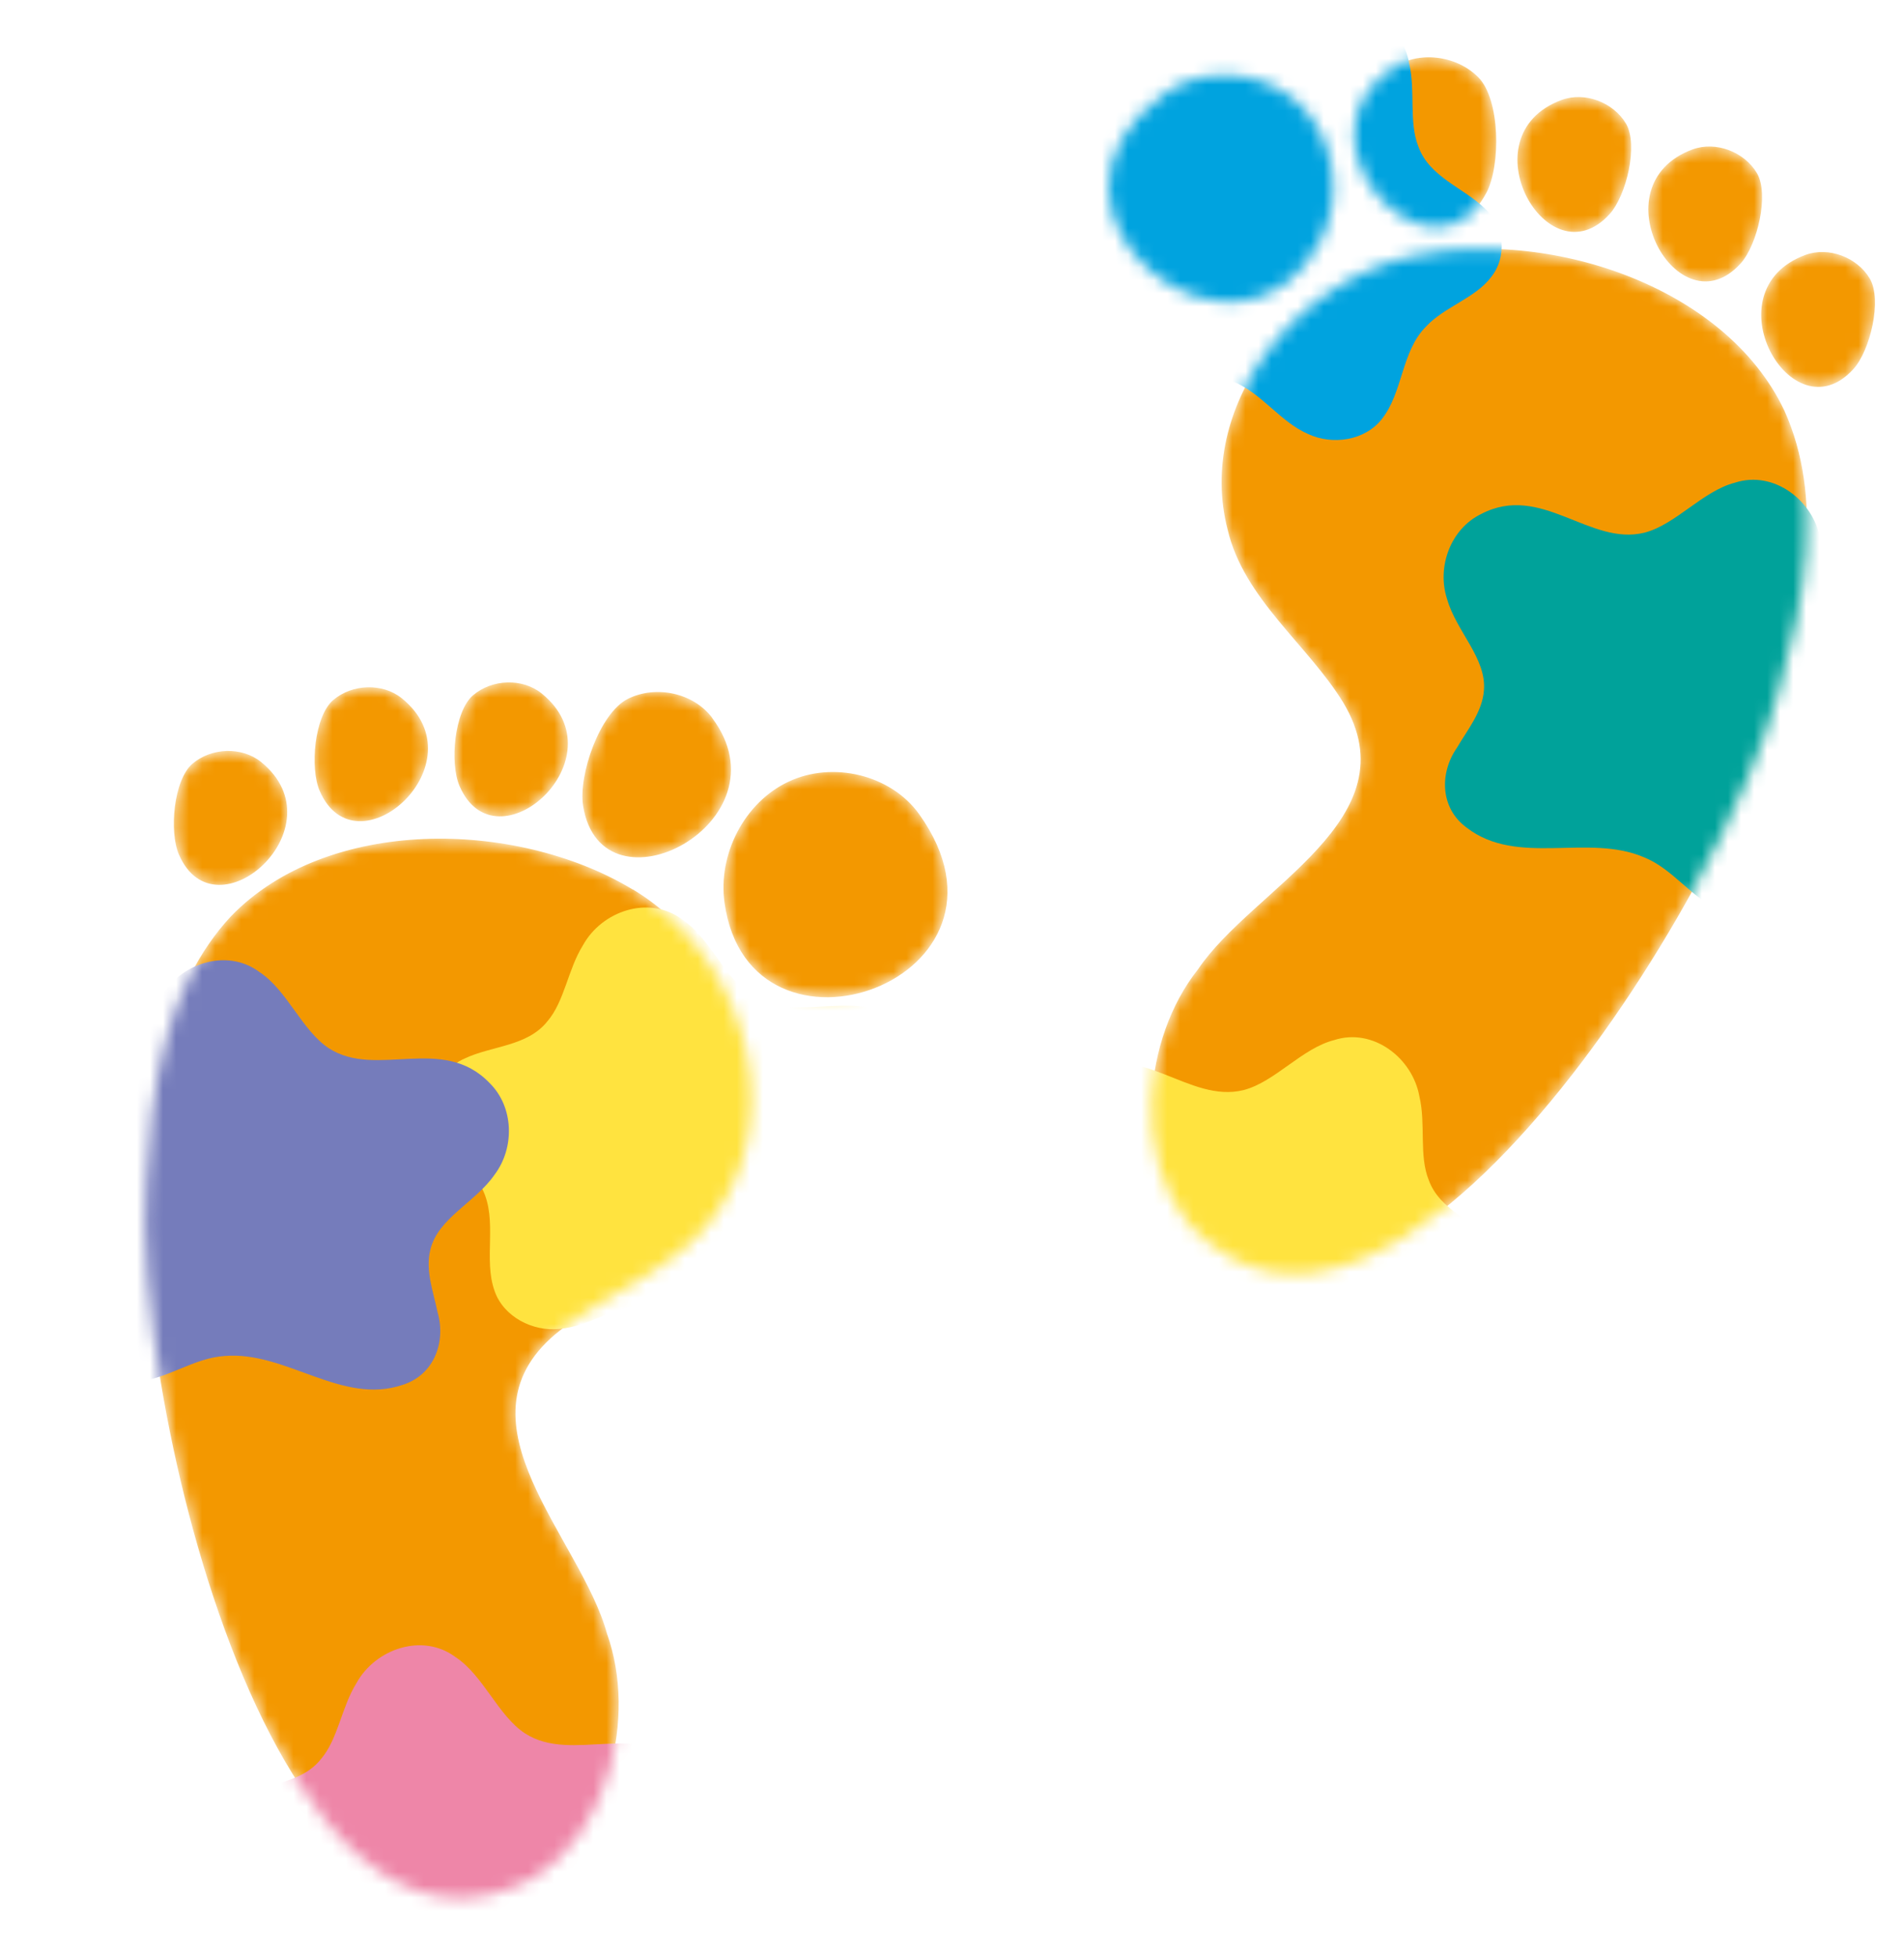 <svg width="146" height="150" viewBox="0 0 146 150" fill="none" xmlns="http://www.w3.org/2000/svg">
<mask id="mask0_967_5481" style="mask-type:luminance" maskUnits="userSpaceOnUse" x="11" y="52" width="62" height="94">
<path d="M48.527 68.195C56.515 72.979 60.508 84.492 55.217 92.598C52.337 97.242 46.563 98.986 42.558 102.317C34.616 109.071 44.552 117.954 46.544 125.253C48.846 131.678 46.621 140.491 40.953 143.963C21.03 154.811 9.992 106.579 11.229 90.715C11.546 83.535 12.694 75.636 17.714 70.253C25.131 62.58 39.504 62.847 48.363 68.108L48.525 68.206L48.527 68.195ZM70.496 62.446C68.327 59.392 63.846 58.333 60.458 59.936C57.073 61.528 55.039 65.504 55.556 69.211C57.467 82.982 79.512 75.108 70.496 62.446ZM54.614 55.042C53.174 53.118 50.293 52.512 48.145 53.583C45.997 54.654 44.333 59.416 44.713 61.794C46.137 70.591 60.579 63.02 54.613 55.053L54.614 55.042ZM41.539 53.171C40.061 51.977 37.73 52.068 36.28 53.302C34.829 54.535 34.48 58.528 35.238 60.268C38.041 66.751 47.668 58.136 41.539 53.171ZM30.813 53.541C29.335 52.347 27.004 52.438 25.554 53.672C24.104 54.905 23.754 58.897 24.513 60.637C27.316 67.121 36.942 58.506 30.813 53.541ZM20.02 58.424C18.542 57.23 16.212 57.321 14.761 58.555C13.311 59.788 12.962 63.781 13.72 65.521C16.523 72.004 26.149 63.389 20.02 58.424Z" fill="white"/>
</mask>
<g mask="url(#mask0_967_5481)">
<path d="M48.527 68.195C56.515 72.979 60.508 84.492 55.217 92.598C52.337 97.242 46.563 98.986 42.558 102.317C34.616 109.071 44.553 117.954 46.544 125.253C48.846 131.678 46.621 140.491 40.954 143.963C21.031 154.811 9.992 106.579 11.229 90.715C11.546 83.535 12.694 75.636 17.714 70.253C25.131 62.58 39.504 62.847 48.363 68.108L48.525 68.206L48.527 68.195ZM70.496 62.446C68.327 59.392 63.846 58.333 60.459 59.936C57.073 61.528 55.04 65.504 55.557 69.211C57.467 82.982 79.513 75.108 70.496 62.446ZM54.615 55.042C53.174 53.118 50.293 52.512 48.145 53.583C45.997 54.654 44.334 59.416 44.713 61.794C46.137 70.591 60.58 63.02 54.613 55.053L54.615 55.042ZM41.539 53.171C40.061 51.977 37.73 52.068 36.28 53.302C34.83 54.535 34.48 58.528 35.238 60.268C38.041 66.751 47.668 58.136 41.539 53.171ZM30.813 53.541C29.335 52.347 27.005 52.438 25.554 53.672C24.104 54.905 23.755 58.897 24.513 60.637C27.316 67.121 36.942 58.506 30.813 53.541ZM20.02 58.424C18.543 57.23 16.212 57.321 14.761 58.555C13.311 59.788 12.962 63.781 13.72 65.521C16.523 72.004 26.149 63.389 20.02 58.424Z" fill="#F39800"/>
<path d="M35.516 81.208C33.751 82.045 32.812 84.135 33.482 85.98C34.094 87.886 36.152 89.306 36.986 91.165C38.19 93.584 37.041 96.519 37.928 98.992C38.623 100.972 40.858 102.112 42.901 101.891C45.249 101.696 47.264 100.068 49.639 99.925C54.334 99.536 58.618 103.733 63.276 102.138C65.667 101.392 66.616 98.876 65.951 96.57C65.629 94.996 64.996 93.36 65.401 91.764C65.99 89.343 68.845 88.163 70.327 86.02C71.878 83.96 71.811 80.838 69.941 78.997C66.343 75.245 61.275 78.685 57.624 76.337C55.545 74.973 54.428 71.879 52.283 70.481C49.766 68.605 46.141 69.848 44.697 72.484C43.554 74.303 43.287 76.788 41.966 78.317C40.424 80.248 37.681 80.175 35.618 81.165L35.514 81.22L35.516 81.208Z" fill="#FFE33F"/>
<path d="M3.117 85.249C1.352 86.086 0.414 88.176 1.083 90.02C1.695 91.927 3.753 93.347 4.587 95.206C5.791 97.626 4.643 100.56 5.529 103.033C6.224 105.013 8.459 106.153 10.503 105.932C12.851 105.737 14.865 104.109 17.24 103.966C21.936 103.577 26.22 107.774 30.877 106.179C33.268 105.433 34.217 102.917 33.553 100.611C33.23 99.037 32.597 97.401 33.003 95.805C33.592 93.384 36.447 92.204 37.928 90.061C39.479 88.001 39.412 84.879 37.542 83.038C33.944 79.286 28.876 82.726 25.226 80.379C23.146 79.014 22.029 75.921 19.885 74.522C17.367 72.646 13.742 73.889 12.298 76.525C11.155 78.344 10.888 80.829 9.567 82.358C8.026 84.289 5.282 84.216 3.219 85.206L3.115 85.261L3.117 85.249Z" fill="#757CBB"/>
<path d="M18.151 137.774C16.387 138.612 15.448 140.702 16.118 142.546C16.73 144.452 18.788 145.872 19.622 147.731C20.826 150.151 19.677 153.085 20.564 155.559C21.259 157.538 23.494 158.678 25.537 158.457C27.885 158.262 29.899 156.635 32.274 156.492C36.97 156.102 41.254 160.3 45.911 158.704C48.303 157.958 49.252 155.443 48.587 153.136C48.265 151.563 47.632 149.926 48.037 148.33C48.626 145.91 51.481 144.73 52.963 142.587C54.514 140.527 54.446 137.404 52.577 135.564C48.979 131.812 43.911 135.251 40.26 132.904C38.181 131.54 37.064 128.446 34.919 127.047C32.402 125.172 28.777 126.415 27.333 129.051C26.19 130.869 25.922 133.355 24.602 134.883C23.06 136.814 20.317 136.742 18.253 137.732L18.15 137.786L18.151 137.774Z" fill="#EE86A8"/>
</g>
<mask id="mask1_967_5481" style="mask-type:luminance" maskUnits="userSpaceOnUse" x="85" y="4" width="59" height="94">
<path d="M108.486 19.608C118.565 17.469 132.264 21.83 136.825 31.477C139.852 38.187 138.404 46.036 136.399 52.938C132.491 68.362 106.543 110.497 91.156 93.828C86.903 88.72 87.625 79.659 91.867 74.314C96.096 68.039 108.358 62.816 103.004 53.87C100.292 49.432 95.383 45.927 94.135 40.603C91.712 31.237 99.189 21.615 108.303 19.637L108.488 19.597L108.486 19.608ZM101.317 18.355C102.997 15.01 102.348 10.592 99.652 7.998C96.956 5.404 92.373 4.969 89.34 7.153C76.738 16.239 95.1 30.786 101.317 18.355ZM113.97 14.8C115.091 12.681 115.045 7.626 113.355 5.922C111.664 4.218 108.741 3.867 106.76 5.227C98.549 10.868 109.799 22.663 113.972 14.788L113.97 14.8ZM123.431 16.407C124.708 15.002 125.647 11.107 124.681 9.475C123.715 7.844 121.525 7.007 119.742 7.664C112.344 10.399 118.696 21.648 123.431 16.407ZM133.471 20.2C134.747 18.795 135.686 14.9 134.72 13.268C133.754 11.636 131.564 10.8 129.782 11.456C122.383 14.192 128.735 25.44 133.471 20.2ZM142.125 28.289C143.402 26.884 144.341 22.989 143.375 21.357C142.408 19.726 140.218 18.889 138.436 19.546C131.037 22.281 137.389 33.529 142.125 28.289Z" fill="white"/>
</mask>
<g mask="url(#mask1_967_5481)">
<path d="M108.486 19.61C118.565 17.471 132.264 21.832 136.825 31.479C139.852 38.189 138.404 46.038 136.399 52.94C132.491 68.364 106.543 110.499 91.156 93.83C86.903 88.722 87.625 79.661 91.867 74.316C96.096 68.041 108.358 62.818 103.004 53.872C100.292 49.434 95.383 45.929 94.135 40.605C91.712 31.239 99.189 21.617 108.303 19.639L108.488 19.599L108.486 19.61ZM101.318 18.357C102.997 15.012 102.348 10.594 99.652 8C96.957 5.406 92.373 4.971 89.341 7.155C76.739 16.241 95.1 30.788 101.318 18.357ZM113.97 14.802C115.091 12.683 115.046 7.628 113.355 5.924C111.665 4.22 108.742 3.869 106.76 5.229C98.55 10.87 109.8 22.665 113.972 14.79L113.97 14.802ZM123.431 16.409C124.708 15.004 125.647 11.109 124.681 9.477C123.715 7.846 121.525 7.009 119.742 7.666C112.344 10.401 118.696 21.649 123.431 16.409ZM133.471 20.202C134.748 18.797 135.686 14.902 134.72 13.27C133.754 11.638 131.564 10.802 129.782 11.458C122.383 14.194 128.735 25.442 133.471 20.202ZM142.125 28.291C143.402 26.886 144.341 22.991 143.375 21.359C142.409 19.727 140.219 18.891 138.436 19.548C131.038 22.283 137.39 33.532 142.125 28.291Z" fill="#F39800"/>
<path d="M145.478 52.549C146.881 53.908 147.099 56.189 145.873 57.721C144.681 59.33 142.276 60.014 140.89 61.507C138.973 63.412 139.119 66.56 137.485 68.618C136.191 70.269 133.709 70.632 131.845 69.766C129.683 68.828 128.298 66.64 126.095 65.743C121.773 63.866 116.368 66.467 112.469 63.461C110.444 61.987 110.352 59.3 111.722 57.328C112.533 55.942 113.657 54.595 113.786 52.954C114.005 50.472 111.68 48.438 110.964 45.933C110.157 43.484 111.223 40.548 113.584 39.405C118.196 37.007 121.892 41.891 126.103 40.84C128.51 40.215 130.561 37.644 133.041 37.007C136.027 36.039 139.061 38.38 139.583 41.34C140.082 43.429 139.537 45.869 140.297 47.74C141.138 50.064 143.759 50.876 145.395 52.476L145.476 52.56L145.478 52.549Z" fill="#00A29A"/>
<path d="M113.951 16.065C115.354 17.424 115.572 19.705 114.345 21.236C113.154 22.845 110.749 23.529 109.363 25.023C107.445 26.928 107.592 30.075 105.958 32.134C104.664 33.785 102.182 34.148 100.317 33.282C98.156 32.344 96.771 30.156 94.567 29.258C90.245 27.382 84.84 29.983 80.942 26.976C78.916 25.502 78.825 22.815 80.195 20.844C81.006 19.457 82.13 18.111 82.258 16.469C82.477 13.988 80.152 11.954 79.437 9.449C78.629 7 79.695 4.064 82.057 2.921C86.668 0.522 90.364 5.407 94.576 4.355C96.982 3.731 99.033 1.159 101.513 0.523C104.5 -0.446 107.534 1.895 108.055 4.855C108.554 6.945 108.01 9.385 108.77 11.256C109.61 13.579 112.231 14.392 113.868 15.992L113.949 16.076L113.951 16.065Z" fill="#00A3DF"/>
<path d="M114.738 95.287C116.141 96.647 116.359 98.927 115.133 100.459C113.941 102.068 111.536 102.752 110.15 104.246C108.233 106.15 108.379 109.298 106.745 111.356C105.452 113.008 102.969 113.37 101.105 112.505C98.944 111.567 97.558 109.379 95.355 108.481C91.033 106.605 85.628 109.205 81.729 106.199C79.704 104.725 79.613 102.038 80.983 100.067C81.793 98.68 82.918 97.334 83.046 95.692C83.265 93.21 80.94 91.176 80.225 88.671C79.417 86.222 80.483 83.286 82.845 82.144C87.456 79.745 91.152 84.629 95.363 83.578C97.77 82.953 99.821 80.382 102.301 79.746C105.287 78.777 108.322 81.118 108.843 84.078C109.342 86.167 108.797 88.607 109.558 90.478C110.398 92.802 113.019 93.614 114.656 95.214L114.737 95.299L114.738 95.287Z" fill="#FFE33F"/>
</g>
</svg>
